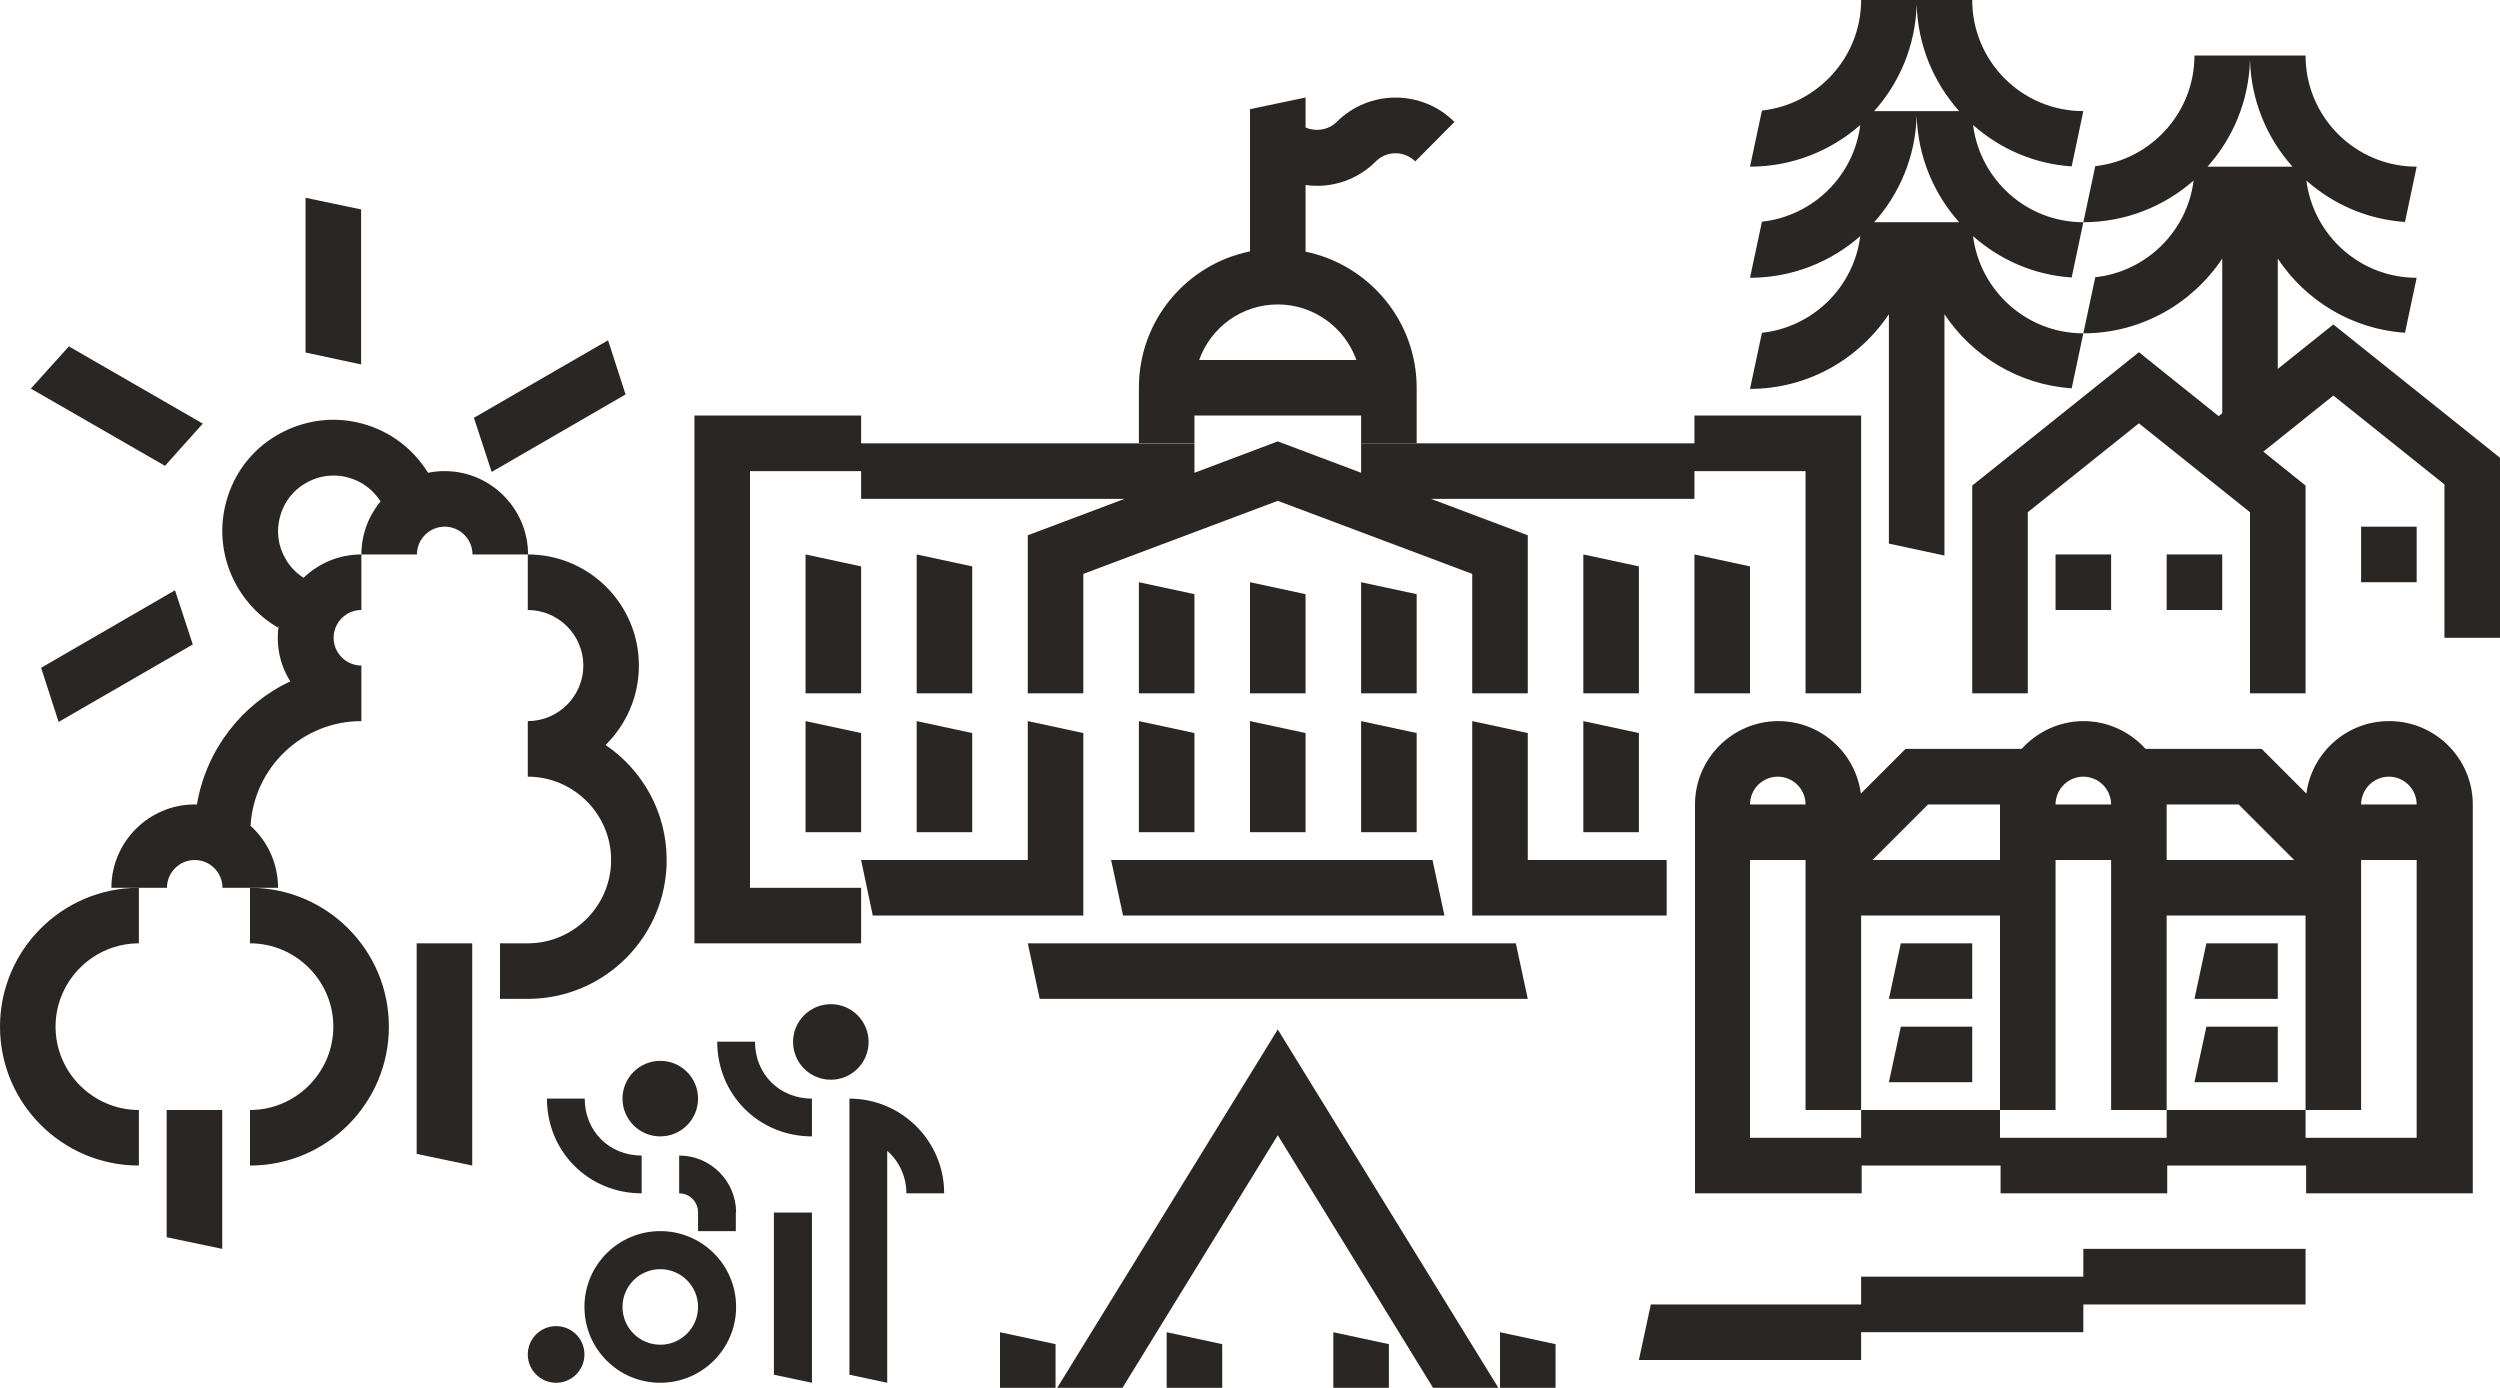 <?xml version="1.0" encoding="UTF-8"?>
<svg xmlns="http://www.w3.org/2000/svg" id="Illu" viewBox="0 0 90 49.96">
  <defs>
    <style>
      .cls-1 {
        fill: #2a2623;
      }
    </style>
  </defs>
  <polygon class="cls-1" points="75 45.96 67 45.96 67 46.96 59.43 46.96 59 48.96 67 48.96 67 47.96 75 47.96 75 46.96 83 46.96 83 44.96 75 44.96 75 45.96"></polygon>
  <path class="cls-1" d="M0,36.96c0,2.76,2.24,5,5,5v-2c-1.65,0-3-1.35-3-3s1.35-3,3-3v-2c-2.76,0-5,2.24-5,5Z"></path>
  <path class="cls-1" d="M12,36.96c0,1.65-1.35,3-3,3v2c2.76,0,5-2.24,5-5s-2.24-5-5-5v2c1.65,0,3,1.35,3,3Z"></path>
  <path class="cls-1" d="M43,13.96h0v1h6v1h2v-2h0c0-2.41-1.72-4.43-4-4.9v-2.4c.14.02.27.03.41.03.8,0,1.55-.31,2.12-.88.39-.39,1.02-.39,1.42,0l1.41-1.42c-1.17-1.17-3.07-1.17-4.24,0-.29.29-.75.36-1.12.2v-1.08l-2,.42v5.12c-2.28.46-4,2.48-4,4.9h0v2h2v-2ZM46,10.96c1.3,0,2.42.84,2.83,2h-5.66c.41-1.16,1.52-2,2.83-2Z"></path>
  <polygon class="cls-1" points="31 31.96 27 31.96 27 16.96 31 16.96 31 17.96 40.48 17.96 37 19.27 37 24.96 39 24.96 39 20.66 46 18.03 53 20.66 53 24.96 55 24.96 55 19.27 51.52 17.96 61 17.96 61 16.96 65 16.96 65 24.96 67 24.96 67 14.96 61 14.96 61 15.96 49 15.96 49 17.02 46 15.89 43 17.02 43 15.96 31 15.96 31 14.96 25 14.96 25 33.96 31 33.96 31 31.96"></polygon>
  <path class="cls-1" d="M86,25.96c-1.52,0-2.78,1.14-2.97,2.61l-1.61-1.61h-4.18c-.55-.61-1.35-1-2.23-1s-1.68.39-2.23,1h-4.18l-1.61,1.61c-.19-1.47-1.45-2.61-2.97-2.61-1.65,0-3,1.35-3,3v14h6v-1h5v1h6v-1h5v1h6v-14c0-1.65-1.35-3-3-3h0ZM80.59,28.96l2,2h-4.59v-2h2.59ZM75,27.96c.55,0,1,.45,1,1h-2c0-.55.45-1,1-1ZM69.41,28.96h2.59v2h-4.59l2-2ZM64,27.96c.55,0,1,.45,1,1h-2c0-.55.45-1,1-1ZM87,40.96h-4v-1h-5v1h-6v-1h-5v1h-4v-10h2v9h2v-7h5v7h2v-9h2v9h2v-7h5v7h2v-9h2v10ZM85,28.96c0-.55.45-1,1-1s1,.45,1,1h-2Z"></path>
  <path class="cls-1" d="M84,11.68l-2,1.6v-3.97c1,1.51,2.67,2.54,4.58,2.67l.42-1.98c-2.04,0-3.72-1.53-3.97-3.5.96.85,2.19,1.4,3.55,1.49l.42-1.99c-2.21,0-4-1.79-4-4h-4c0,2.06-1.57,3.76-3.57,3.98l-.43,2.02c1.52,0,2.91-.57,3.97-1.5-.23,1.83-1.7,3.28-3.54,3.48l-.43,2.02c-2.04,0-3.72-1.53-3.97-3.5.96.85,2.19,1.4,3.55,1.49l.42-1.99h0c-2.04,0-3.72-1.53-3.97-3.5.96.85,2.19,1.4,3.55,1.49l.42-1.99c-2.21,0-4-1.79-4-4h-4c0,2.06-1.57,3.76-3.57,3.98l-.43,2.02c1.52,0,2.91-.57,3.97-1.5-.23,1.83-1.7,3.28-3.54,3.48l-.43,2.02c1.52,0,2.91-.57,3.97-1.5-.23,1.83-1.7,3.28-3.54,3.48l-.43,2.02c2.08,0,3.92-1.07,5-2.69v8.26l2,.43v-8.69c1,1.51,2.67,2.54,4.58,2.67l.42-1.98h0c2.08,0,3.92-1.07,5-2.69v5.57l-.13.1-2.87-2.3-6,4.8v7.48h2v-6.52l4-3.2,4,3.2v6.52h2v-7.48l-1.52-1.22,2.52-2.02,4,3.2v5.52h2v-6.48l-6-4.8h0ZM67.47,8c.92-1.03,1.49-2.37,1.53-3.85h0c.04,1.48.61,2.82,1.53,3.85h-3.06ZM67.47,4c.92-1.03,1.49-2.37,1.53-3.85h0c.04,1.48.61,2.82,1.53,3.85h-3.06ZM79.47,6c.92-1.03,1.49-2.37,1.53-3.85h0c.04,1.48.61,2.82,1.53,3.85h-3.06,0Z"></path>
  <rect class="cls-1" x="74" y="19.96" width="2" height="2"></rect>
  <rect class="cls-1" x="78" y="19.96" width="2" height="2"></rect>
  <rect class="cls-1" x="85" y="18.96" width="2" height="2"></rect>
  <polygon class="cls-1" points="15 41.54 17 41.96 17 33.96 15 33.96 15 41.54"></polygon>
  <path class="cls-1" d="M24,30.96c0-1.72-.87-3.24-2.2-4.14.74-.73,1.2-1.74,1.2-2.86,0-2.21-1.79-4-4-4v2c1.1,0,2,.9,2,2s-.9,2-2,2v2c1.65,0,3,1.35,3,3s-1.35,3-3,3h-1v2h1c2.76,0,5-2.24,5-5Z"></path>
  <path class="cls-1" d="M16,16.96c-.2,0-.4.02-.59.06-.54-.87-1.37-1.5-2.37-1.77-1.03-.28-2.11-.13-3.04.4-.93.53-1.59,1.4-1.86,2.43-.28,1.03-.13,2.11.4,3.04.36.62.86,1.12,1.46,1.47l.03-.06c-.02.14-.03.29-.03.43,0,.58.16,1.11.45,1.57-1.75.82-3.03,2.47-3.36,4.43-.03,0-.06,0-.08,0-1.65,0-3,1.35-3,3h2c0-.55.45-1,1-1s1,.45,1,1h2c0-.88-.38-1.68-.99-2.23.12-2.1,1.86-3.77,3.99-3.77v-2c-.55,0-1-.45-1-1s.45-1,1-1v-2c-.81,0-1.54.32-2.08.84-.27-.17-.49-.4-.65-.68-.27-.46-.34-1-.2-1.52.14-.52.47-.95.93-1.21.31-.18.65-.27,1-.27.17,0,.35.02.52.07.49.13.9.44,1.17.86-.43.52-.69,1.19-.69,1.91h2c0-.55.45-1,1-1s1,.45,1,1h2c0-1.65-1.35-3-3-3h0Z"></path>
  <polygon class="cls-1" points="6 44.54 8 44.96 8 39.96 6 39.96 6 44.54"></polygon>
  <polygon class="cls-1" points="38.06 49.96 40.41 49.96 46 40.87 51.59 49.96 53.94 49.96 46 37.06 38.06 49.96"></polygon>
  <polygon class="cls-1" points="17.7 16.99 22.52 14.2 21.89 12.25 21.89 12.25 17.06 15.04 17.7 16.99 17.7 16.99"></polygon>
  <polygon class="cls-1" points="6.94 23.2 6.3 21.25 6.3 21.25 1.48 24.04 2.11 25.99 2.11 25.99 6.94 23.2"></polygon>
  <polygon class="cls-1" points="13 7.54 11 7.12 11 12.69 13 13.12 13 7.54"></polygon>
  <polygon class="cls-1" points="7.3 15.25 2.48 12.47 1.11 13.99 1.11 13.99 5.94 16.77 7.3 15.25"></polygon>
  <polygon class="cls-1" points="36 49.96 38 49.96 38 48.39 36 47.96 36 49.96"></polygon>
  <polygon class="cls-1" points="42 49.96 44 49.96 44 48.39 42 47.96 42 49.96"></polygon>
  <polygon class="cls-1" points="48 49.96 50 49.96 50 48.39 48 47.96 48 49.96"></polygon>
  <polygon class="cls-1" points="54 49.96 56 49.96 56 48.39 54 47.96 54 49.96"></polygon>
  <polygon class="cls-1" points="79 35.96 82 35.96 82 33.96 79.43 33.96 79 35.96"></polygon>
  <polygon class="cls-1" points="68 35.96 71 35.96 71 33.96 68.43 33.96 68 35.96"></polygon>
  <polygon class="cls-1" points="68 38.96 71 38.96 71 36.96 68.43 36.96 68 38.96"></polygon>
  <polygon class="cls-1" points="79 38.96 82 38.96 82 36.96 79.43 36.96 79 38.96"></polygon>
  <polygon class="cls-1" points="40 30.96 40 30.96 40 30.96 40 30.96"></polygon>
  <polygon class="cls-1" points="40.43 32.96 52 32.96 51.57 30.96 40 30.96 40.43 32.96"></polygon>
  <polygon class="cls-1" points="55 35.96 55 35.96 54.57 33.96 37 33.96 37.43 35.96 55 35.96"></polygon>
  <polygon class="cls-1" points="31.42 32.96 39 32.96 39 26.39 37 25.96 37 30.96 31 30.96 31.42 32.96"></polygon>
  <polygon class="cls-1" points="41 29.96 43 29.96 43 26.39 41 25.96 41 29.96"></polygon>
  <polygon class="cls-1" points="49 29.96 51 29.96 51 26.39 49 25.96 49 29.96"></polygon>
  <polygon class="cls-1" points="45 29.96 47 29.96 47 26.39 45 25.96 45 29.96"></polygon>
  <polygon class="cls-1" points="43 21.39 41 20.96 41 24.96 43 24.96 43 21.39"></polygon>
  <polygon class="cls-1" points="51 21.39 49 20.96 49 24.96 51 24.96 51 21.39"></polygon>
  <polygon class="cls-1" points="47 21.39 45 20.96 45 24.96 47 24.96 47 21.39"></polygon>
  <polygon class="cls-1" points="33 29.96 35 29.96 35 26.39 33 25.96 33 29.96"></polygon>
  <polygon class="cls-1" points="29 29.96 31 29.96 31 26.39 29 25.96 29 29.96"></polygon>
  <polygon class="cls-1" points="35 20.39 33 19.96 33 24.96 35 24.96 35 20.39"></polygon>
  <polygon class="cls-1" points="31 20.39 29 19.96 29 24.96 31 24.96 31 20.39"></polygon>
  <polygon class="cls-1" points="61 24.96 63 24.96 63 20.39 61 19.96 61 24.96"></polygon>
  <polygon class="cls-1" points="59 20.39 57 19.96 57 24.96 59 24.96 59 20.39"></polygon>
  <polygon class="cls-1" points="60 30.96 55 30.96 55 26.39 53 25.96 53 32.96 60 32.96 60 30.96"></polygon>
  <polygon class="cls-1" points="57 29.96 59 29.96 59 26.39 57 25.96 57 29.96"></polygon>
  <path class="cls-1" d="M26.5,43.65c0-1.13-.92-2.05-2.05-2.05v1.36c.38,0,.68.31.68.68v.68h1.36v-.68Z"></path>
  <path class="cls-1" d="M23.77,49.78c1.5,0,2.73-1.22,2.73-2.73s-1.22-2.73-2.73-2.73-2.73,1.22-2.73,2.73,1.22,2.73,2.73,2.73ZM23.77,45.69c.75,0,1.36.61,1.36,1.36s-.61,1.36-1.36,1.36-1.36-.61-1.36-1.36.61-1.36,1.36-1.36Z"></path>
  <path class="cls-1" d="M31.95,41.44c.42.37.68.92.68,1.52h1.36c0-1.88-1.53-3.41-3.41-3.41v9.94l1.36.29v-8.34Z"></path>
  <path class="cls-1" d="M29.23,39.55c-1.17,0-2.05-.88-2.05-2.05h-1.36c0,1.91,1.5,3.41,3.41,3.41v-1.36Z"></path>
  <path class="cls-1" d="M21.05,39.55h-1.36c0,1.91,1.5,3.41,3.41,3.41v-1.36c-1.17,0-2.05-.88-2.05-2.05Z"></path>
  <polygon class="cls-1" points="29.23 49.78 29.23 43.65 27.86 43.65 27.86 49.49 29.23 49.78"></polygon>
  <circle class="cls-1" cx="23.77" cy="39.55" r="1.36"></circle>
  <circle class="cls-1" cx="29.91" cy="37.51" r="1.36"></circle>
  <circle class="cls-1" cx="20.02" cy="48.76" r="1.02"></circle>
</svg>
